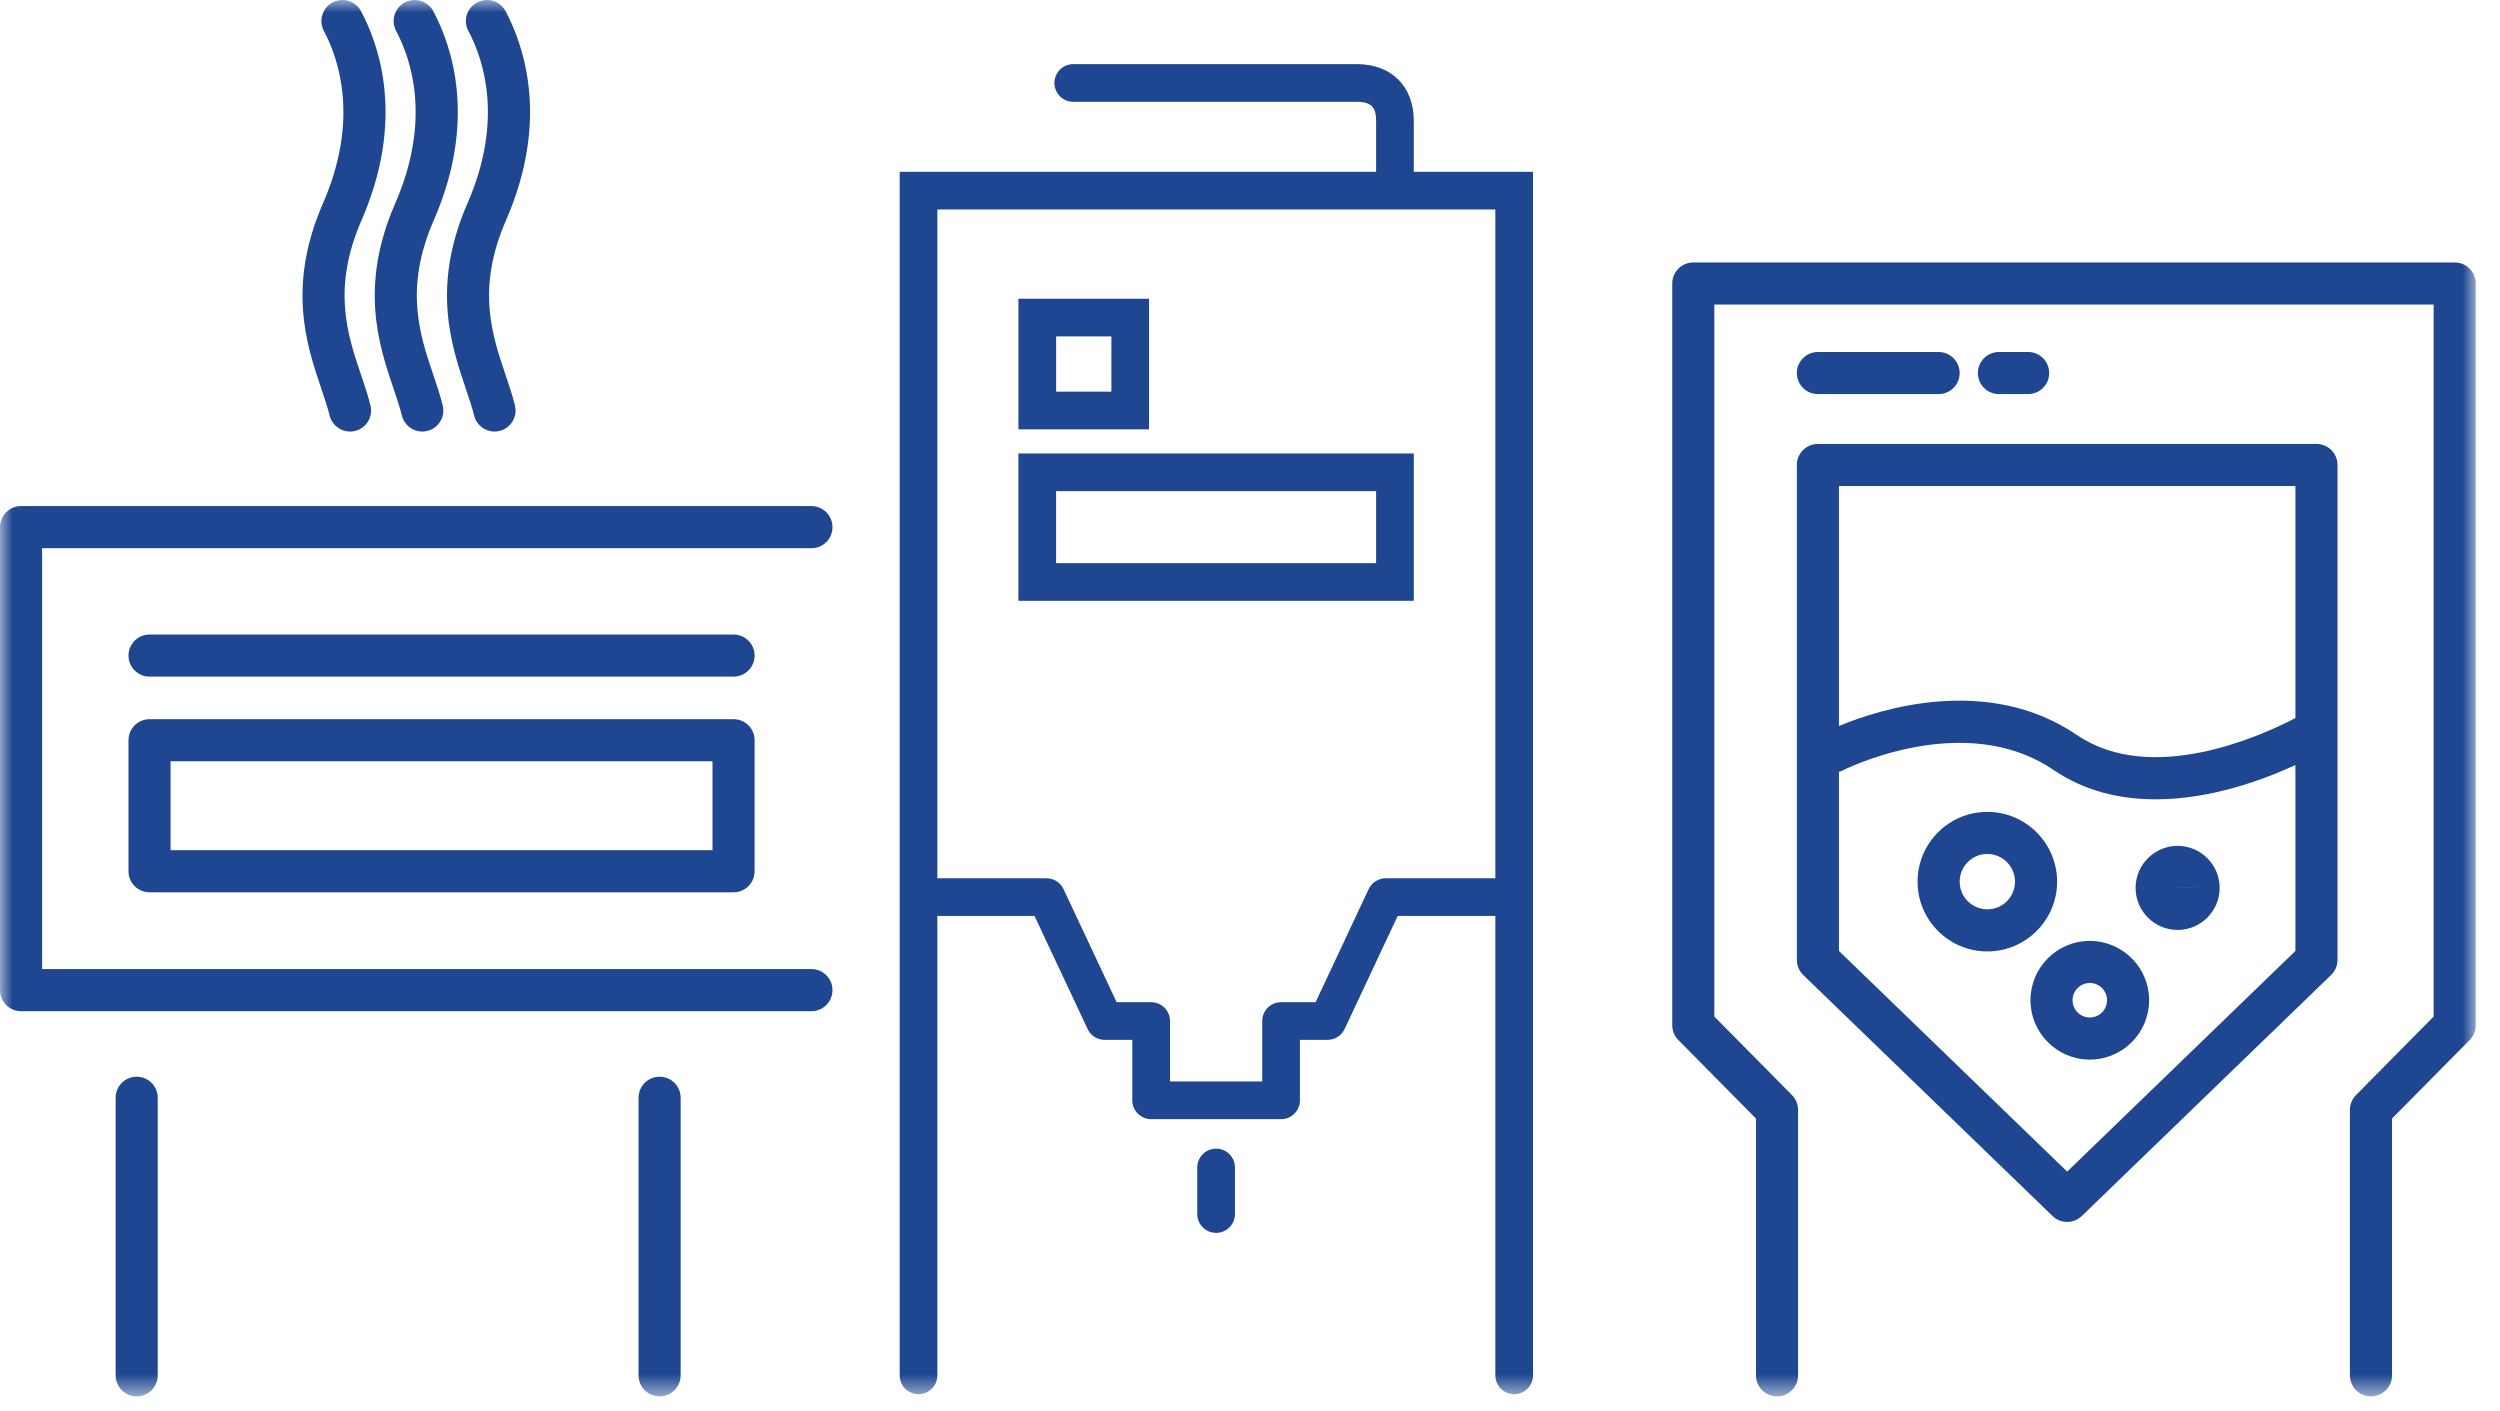 <?xml version="1.0" encoding="UTF-8"?> <svg xmlns="http://www.w3.org/2000/svg" width="101" height="57" viewBox="0 0 101 57" fill="none"><g id="Food and beverage/state4"><mask id="mask0_979_989" style="mask-type:luminance" maskUnits="userSpaceOnUse" x="0" y="0" width="101" height="57"><path id="Clip 2" fill-rule="evenodd" clip-rule="evenodd" d="M0 0H100.019V56.414H0V0Z" fill="white"></path></mask><g mask="url(#mask0_979_989)"><path id="Fill 1" fill-rule="evenodd" clip-rule="evenodd" d="M18.885 8.216C17.424 11.569 18.228 13.949 18.814 15.689C18.944 16.075 19.068 16.44 19.155 16.789C19.25 17.176 19.597 17.435 19.979 17.435C20.046 17.435 20.114 17.427 20.184 17.409C20.64 17.297 20.917 16.835 20.804 16.38C20.707 15.988 20.571 15.579 20.424 15.146C19.871 13.506 19.244 11.647 20.445 8.895C22.198 4.871 21.183 1.877 20.423 0.449C20.2 0.036 19.688 -0.12 19.272 0.1C18.859 0.32 18.701 0.836 18.922 1.249C19.538 2.406 20.354 4.849 18.885 8.216V8.216ZM15.967 8.216C14.505 11.569 15.309 13.949 15.895 15.689C16.026 16.075 16.15 16.44 16.236 16.789C16.331 17.176 16.679 17.435 17.06 17.435C17.127 17.435 17.197 17.427 17.266 17.409C17.721 17.297 17.998 16.835 17.886 16.38C17.789 15.988 17.652 15.579 17.506 15.146C16.952 13.506 16.326 11.647 17.526 8.895C19.28 4.871 18.265 1.877 17.504 0.449C17.282 0.036 16.77 -0.12 16.353 0.1C15.94 0.32 15.782 0.836 16.003 1.249C16.619 2.406 17.435 4.849 15.967 8.216V8.216ZM12.976 15.689C13.107 16.075 13.231 16.44 13.318 16.789C13.413 17.176 13.76 17.435 14.141 17.435C14.209 17.435 14.278 17.427 14.347 17.409C14.803 17.297 15.08 16.835 14.967 16.38C14.87 15.988 14.734 15.579 14.587 15.146C14.033 13.506 13.407 11.647 14.607 8.895C16.361 4.871 15.346 1.877 14.585 0.449C14.364 0.036 13.852 -0.12 13.435 0.1C13.021 0.32 12.864 0.836 13.084 1.249C13.701 2.406 14.516 4.849 13.048 8.216C11.586 11.569 12.39 13.949 12.976 15.689V15.689ZM29.636 25.635H6.041C5.572 25.635 5.191 26.016 5.191 26.486C5.191 26.955 5.572 27.336 6.041 27.336H29.636C30.106 27.336 30.486 26.955 30.486 26.486C30.486 26.016 30.106 25.635 29.636 25.635V25.635ZM6.891 34.349H28.785V30.755H6.891V34.349ZM29.636 29.055H6.041C5.572 29.055 5.191 29.435 5.191 29.904V35.199C5.191 35.669 5.572 36.049 6.041 36.049H29.636C30.106 36.049 30.486 35.669 30.486 35.199V29.904C30.486 29.435 30.106 29.055 29.636 29.055V29.055ZM5.522 43.499C5.052 43.499 4.672 43.88 4.672 44.35V55.564C4.672 56.033 5.052 56.414 5.522 56.414C5.992 56.414 6.372 56.033 6.372 55.564V44.35C6.372 43.88 5.992 43.499 5.522 43.499V43.499ZM26.648 43.499C26.178 43.499 25.797 43.88 25.797 44.35V55.564C25.797 56.033 26.178 56.414 26.648 56.414C27.117 56.414 27.498 56.033 27.498 55.564V44.35C27.498 43.88 27.117 43.499 26.648 43.499V43.499ZM33.632 21.297C33.632 20.827 33.252 20.446 32.782 20.446H0.851C0.381 20.446 0 20.827 0 21.297V40.001C0 40.471 0.381 40.852 0.851 40.852H32.782C33.252 40.852 33.632 40.471 33.632 40.001C33.632 39.531 33.252 39.151 32.782 39.151H1.701V22.148H32.782C33.252 22.148 33.632 21.767 33.632 21.297V21.297ZM81.937 15.921C82.406 15.921 82.787 15.541 82.787 15.071C82.787 14.602 82.406 14.221 81.937 14.221H80.757C80.287 14.221 79.906 14.602 79.906 15.071C79.906 15.541 80.287 15.921 80.757 15.921H81.937ZM73.444 15.921H78.32C78.789 15.921 79.17 15.541 79.17 15.071C79.17 14.602 78.789 14.221 78.32 14.221H73.444C72.974 14.221 72.593 14.602 72.593 15.071C72.593 15.541 72.974 15.921 73.444 15.921V15.921ZM84.428 41.107C84.043 41.107 83.731 40.794 83.731 40.409C83.731 40.025 84.043 39.713 84.428 39.713C84.813 39.713 85.124 40.025 85.124 40.409C85.124 40.794 84.813 41.107 84.428 41.107V41.107ZM84.428 38.012C83.106 38.012 82.031 39.088 82.031 40.409C82.031 41.732 83.106 42.808 84.428 42.808C85.749 42.808 86.825 41.732 86.825 40.409C86.825 39.088 85.749 38.012 84.428 38.012V38.012ZM88.823 35.871L87.975 35.873C87.974 35.872 87.973 35.871 87.973 35.87L88.823 35.871ZM86.278 35.871C86.278 36.808 87.039 37.57 87.976 37.57C88.912 37.57 89.674 36.808 89.674 35.871C89.674 34.935 88.912 34.173 87.976 34.173C87.039 34.173 86.278 34.935 86.278 35.871V35.871ZM80.288 36.737C79.671 36.737 79.17 36.236 79.17 35.619C79.17 35.002 79.671 34.5 80.288 34.5C80.905 34.5 81.406 35.002 81.406 35.619C81.406 36.236 80.905 36.737 80.288 36.737V36.737ZM83.107 35.619C83.107 34.065 81.842 32.8 80.288 32.8C78.734 32.8 77.469 34.065 77.469 35.619C77.469 37.173 78.734 38.438 80.288 38.438C81.842 38.438 83.107 37.173 83.107 35.619V35.619ZM92.735 29.009C91.388 29.713 86.936 31.752 83.909 29.695C80.31 27.247 75.961 28.638 74.294 29.329V19.635H92.735V29.009ZM92.735 38.419L83.514 47.333L74.294 38.419V31.179C74.323 31.167 74.356 31.167 74.385 31.153C74.433 31.126 79.323 28.633 82.953 31.101C84.243 31.978 85.685 32.293 87.09 32.293C89.308 32.293 91.432 31.509 92.735 30.907V38.419ZM93.585 17.935H73.444C72.974 17.935 72.593 18.315 72.593 18.785V38.779C72.593 39.01 72.687 39.231 72.852 39.391L82.923 49.127C83.088 49.286 83.301 49.366 83.514 49.366C83.727 49.366 83.94 49.286 84.105 49.127L94.176 39.391C94.341 39.231 94.436 39.01 94.436 38.779V18.785C94.436 18.315 94.055 17.935 93.585 17.935V17.935ZM49.131 46.405C48.711 46.405 48.369 46.746 48.369 47.167V49.047C48.369 49.467 48.711 49.808 49.131 49.808C49.551 49.808 49.892 49.467 49.892 49.047V47.167C49.892 46.746 49.551 46.405 49.131 46.405V46.405ZM42.666 22.751H55.595V19.843H42.666V22.751ZM41.143 24.273H57.117V18.32H41.143V24.273ZM42.667 15.823H44.9V13.591H42.667V15.823ZM41.144 17.346H46.422V12.069H41.144V17.346ZM60.412 8.462V35.483H55.983C55.689 35.483 55.42 35.653 55.294 35.92L53.151 40.488H51.756C51.335 40.488 50.994 40.829 50.994 41.249V43.692H47.268V41.249C47.268 40.829 46.926 40.488 46.506 40.488H45.112L42.967 35.92C42.843 35.653 42.573 35.483 42.279 35.483H37.869V8.462H60.412ZM57.117 4.886C57.117 3.492 56.217 2.591 54.823 2.591H43.36C42.94 2.591 42.598 2.932 42.598 3.353C42.598 3.773 42.94 4.113 43.36 4.113H54.823C55.466 4.113 55.595 4.409 55.595 4.886V6.94H36.347V55.564C36.347 55.985 36.688 56.325 37.108 56.325C37.528 56.325 37.869 55.985 37.869 55.564V37.005H41.795L43.94 41.572C44.064 41.84 44.333 42.011 44.628 42.011H45.745V44.453C45.745 44.873 46.086 45.214 46.506 45.214H51.756C52.176 45.214 52.517 44.873 52.517 44.453V42.011H53.633C53.928 42.011 54.197 41.84 54.322 41.573L56.466 37.005H60.412V55.564C60.412 55.985 60.754 56.325 61.174 56.325C61.594 56.325 61.935 55.985 61.935 55.564V6.94H57.117V4.886ZM99.169 10.603H68.409C67.94 10.603 67.559 10.984 67.559 11.453V41.419C67.559 41.643 67.647 41.857 67.805 42.017L70.941 45.189V55.564C70.941 56.033 71.322 56.414 71.791 56.414C72.261 56.414 72.642 56.033 72.642 55.564V44.839C72.642 44.615 72.553 44.401 72.396 44.241L69.26 41.07V12.304H98.319V41.07L95.183 44.241C95.026 44.401 94.937 44.615 94.937 44.839V55.564C94.937 56.033 95.318 56.414 95.787 56.414C96.257 56.414 96.638 56.033 96.638 55.564V45.189L99.774 42.017C99.931 41.857 100.02 41.643 100.02 41.419V11.453C100.02 10.984 99.639 10.603 99.169 10.603V10.603Z" fill="#1E4691"></path></g></g></svg> 